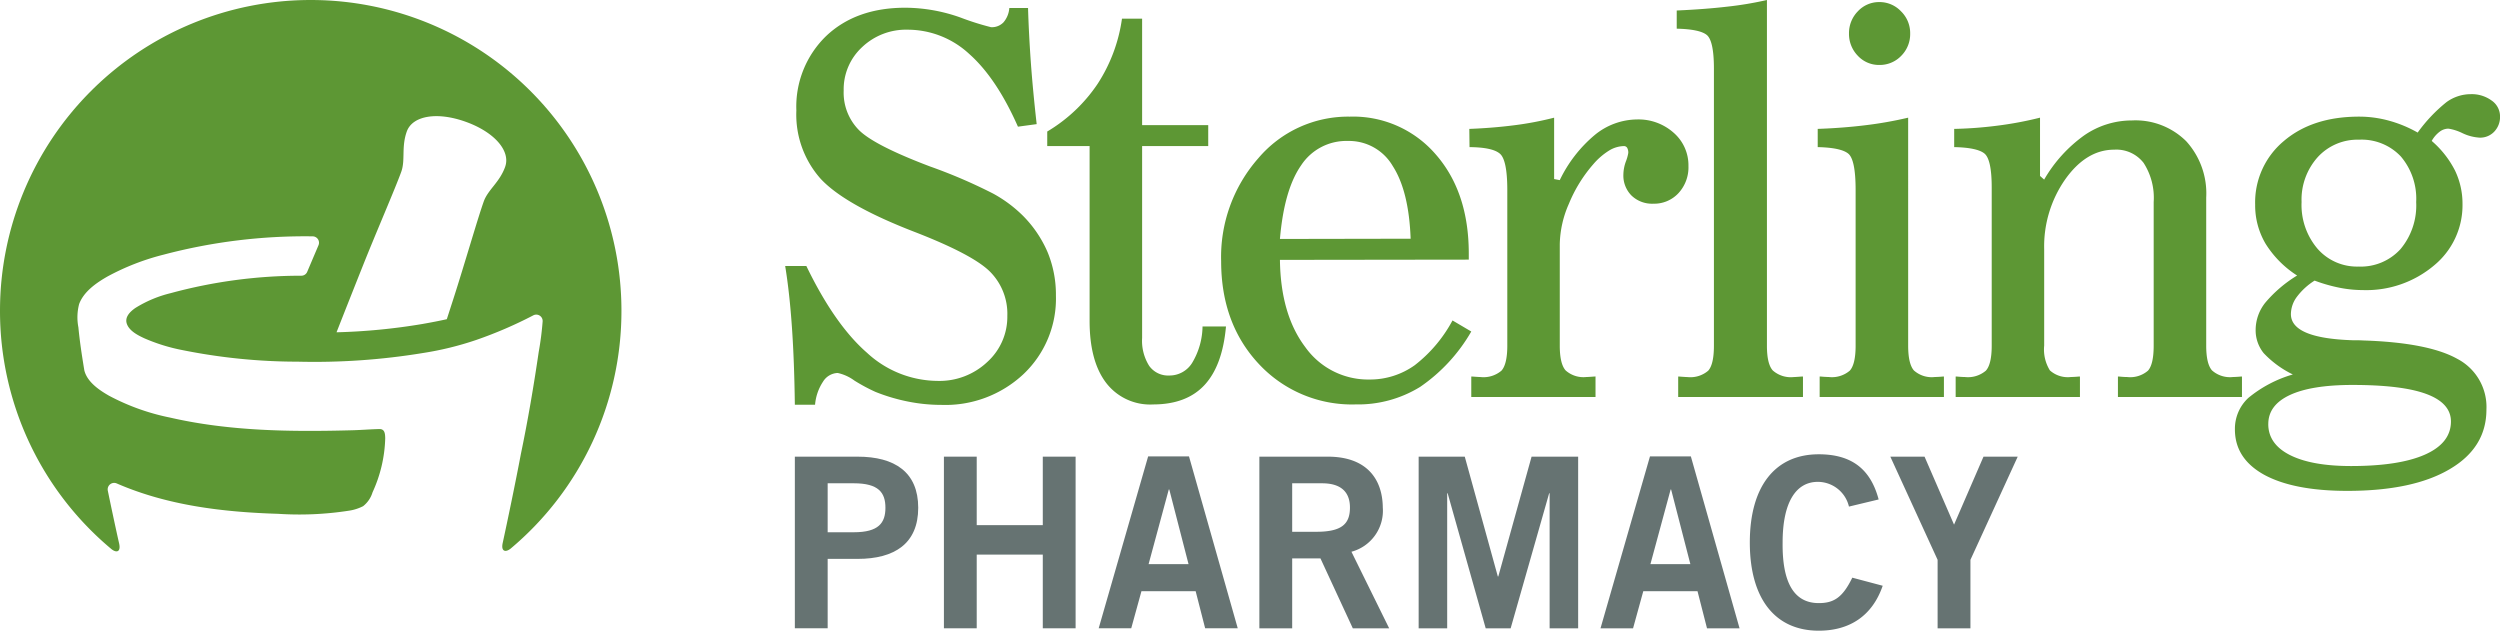 <?xml version="1.0" encoding="UTF-8"?>
<svg xmlns="http://www.w3.org/2000/svg" xmlns:xlink="http://www.w3.org/1999/xlink" width="368.649" height="93" viewBox="0 0 368.649 93">
  <defs>
    <clipPath id="clip-path">
      <path id="Path_24" data-name="Path 24" d="M0,0H368.649V-93H0Z" fill="none"></path>
    </clipPath>
  </defs>
  <g id="Group_47" data-name="Group 47" transform="translate(0 93)">
    <g id="Group_27" data-name="Group 27" clip-path="url(#clip-path)">
      <g id="Group_26" data-name="Group 26" transform="translate(117.208 -0.352)">
        <path id="Path_23" data-name="Path 23" d="M0,0V-25.309H9.258c5.467,0,8.934,2.279,8.934,7.537s-3.467,7.537-8.934,7.537H4.839V0ZM4.839-14.162H8.694c3.648,0,4.663-1.367,4.663-3.61s-1.015-3.611-4.663-3.611H4.839Z" fill="#667372"></path>
      </g>
    </g>
    <g id="Group_28" data-name="Group 28" transform="translate(153.769 -25.662)">
      <path id="Path_25" data-name="Path 25" d="M0,0V10.1H-9.743V0h-4.836V25.31h4.836V14.443H0V25.31H4.839V0Z" fill="#667372"></path>
    </g>
    <g id="Group_29" data-name="Group 29" transform="translate(162.011 -0.352)">
      <path id="Path_26" data-name="Path 26" d="M0,0H4.8L6.306-5.468H14.3L15.7,0h4.806L13.319-25.343H7.292ZM10.337-20.471h.074L13.25-9.464H7.361Z" fill="#667372"></path>
    </g>
    <g id="Group_31" data-name="Group 31" clip-path="url(#clip-path)">
      <g id="Group_30" data-name="Group 30" transform="translate(185.706 -0.351)">
        <path id="Path_27" data-name="Path 27" d="M0,0V-25.31H10.1c5.747,0,8.062,3.331,8.1,7.5a6.26,6.26,0,0,1-4.624,6.521L19.139,0H13.778L9.008-10.307H4.839V0ZM4.839-14.233H8.415c3.785,0,4.942-1.191,4.942-3.576s-1.437-3.574-4.1-3.574H4.839Z" fill="#667372"></path>
      </g>
    </g>
    <g id="Group_32" data-name="Group 32" transform="translate(220.938 -7.993)">
      <path id="Path_29" data-name="Path 29" d="M0,0H-.069L-4.944-17.669h-6.8V7.642h4.207V-12.269h.069l5.61,19.911H1.823L7.5-12.269h.069V7.642h4.206v-25.31H4.908Z" fill="#667372"></path>
    </g>
    <g id="Group_33" data-name="Group 33" transform="translate(243.303 -25.695)">
      <path id="Path_30" data-name="Path 30" d="M0,0-7.292,25.345h4.8l1.506-5.469H7.012l1.4,5.469h4.8L6.031,0ZM3.05,4.872h.068L5.958,15.88H.068Z" fill="#667372"></path>
    </g>
    <g id="Group_35" data-name="Group 35" clip-path="url(#clip-path)">
      <g id="Group_34" data-name="Group 34" transform="translate(272.646 -18.299)">
        <path id="Path_31" data-name="Path 31" d="M0,0A4.725,4.725,0,0,0-4.594-3.646c-3.222,0-5.188,3.014-5.188,8.94-.069,5.923,1.681,8.938,5.329,8.938,2.173,0,3.507-.771,4.944-3.75l4.486,1.192C3.467,16.055.172,18.3-4.453,18.3c-6.453,0-10.165-4.733-10.165-13S-10.906-7.712-4.453-7.712c4.836,0,7.641,2.173,8.832,6.66Z" fill="#667372"></path>
      </g>
    </g>
    <g id="Group_36" data-name="Group 36" transform="translate(292.486 -25.661)">
      <path id="Path_33" data-name="Path 33" d="M0,0-4.344,10.026-8.693,0h-5.046l6.972,15.214v10.1h4.84v-10.1L5.046,0Z" fill="#667372"></path>
    </g>
    <g id="Group_46" data-name="Group 46" clip-path="url(#clip-path)">
      <g id="Group_37" data-name="Group 37" transform="translate(120.189 -33.321)">
        <path id="Path_34" data-name="Path 34" d="M0,0H-2.981c-.057-4.211-.192-7.99-.426-11.363s-.557-6.4-1-9.09h3.124Q2.9-11.806,7.654-7.662a15.473,15.473,0,0,0,10.412,4.15,10.275,10.275,0,0,0,7.342-2.8,8.982,8.982,0,0,0,2.943-6.79,8.791,8.791,0,0,0-2.584-6.546q-2.576-2.546-11.264-5.9Q4.327-29.5.777-33.368A14.233,14.233,0,0,1-2.758-43.382,14.493,14.493,0,0,1,1.628-54.36q4.4-4.177,11.676-4.18A24.526,24.526,0,0,1,21.428-57.1a39.818,39.818,0,0,0,4.52,1.43,2.374,2.374,0,0,0,1.844-.723,3.644,3.644,0,0,0,.853-2.108h2.76q.117,3.844.418,8.094c.206,2.826.493,5.829.856,9.032L29.917-41q-3.162-7.164-7.2-10.738A13.357,13.357,0,0,0,13.668-55.3a9.4,9.4,0,0,0-6.747,2.587,8.459,8.459,0,0,0-2.7,6.393,7.839,7.839,0,0,0,2.213,5.783q2.212,2.26,10.542,5.413a76.689,76.689,0,0,1,9.268,3.984,19.405,19.405,0,0,1,4.4,3.265A17.285,17.285,0,0,1,34.3-22.467a16.416,16.416,0,0,1,1.217,6.357A15.33,15.33,0,0,1,30.749-4.527,16.842,16.842,0,0,1,18.612.026a24.917,24.917,0,0,1-4.891-.488A26.854,26.854,0,0,1,8.9-1.894,26.278,26.278,0,0,1,5.814-3.55,6.535,6.535,0,0,0,3.336-4.682,2.654,2.654,0,0,0,1.175-3.4,7.242,7.242,0,0,0,0,0" fill="#5d9734"></path>
      </g>
      <g id="Group_38" data-name="Group 38" transform="translate(160.672 -71.459)">
        <path id="Path_35" data-name="Path 35" d="M0,0H-6.246V-2.147a23.279,23.279,0,0,0,7.42-7.016,23.6,23.6,0,0,0,3.6-9.621H7.744v15.7h9.749V0H7.744V28.289A6.957,6.957,0,0,0,8.78,32.4a3.431,3.431,0,0,0,2.963,1.432,3.921,3.921,0,0,0,3.4-1.9,10.7,10.7,0,0,0,1.511-5.333h3.458q-.515,5.771-3.162,8.63t-7.57,2.869A8.174,8.174,0,0,1,2.426,34.9C.816,32.782,0,29.745,0,25.793Z" fill="#5d9734"></path>
      </g>
      <g id="Group_39" data-name="Group 39" transform="translate(208.012 -57.8)">
        <path id="Path_36" data-name="Path 36" d="M0,0Q-.257-7.018-2.637-10.714a7.458,7.458,0,0,0-6.6-3.7,7.97,7.97,0,0,0-6.916,3.6C-17.828-8.407-18.86-4.8-19.273.036ZM8.942,13.685A25.007,25.007,0,0,1,1.4,21.852a17.451,17.451,0,0,1-9.5,2.583A18.738,18.738,0,0,1-22.356,18.5q-5.578-5.942-5.586-15.148a22.03,22.03,0,0,1,5.482-15.22A17.358,17.358,0,0,1-8.985-18,16.069,16.069,0,0,1,3.7-12.435Q8.57-6.868,8.574,2.185v.9l-27.847.037q.1,8.037,3.721,12.841a11.374,11.374,0,0,0,9.518,4.8A11.331,11.331,0,0,0,.605,18.654a20.7,20.7,0,0,0,5.569-6.6Z" fill="#5d9734"></path>
      </g>
      <g id="Group_40" data-name="Group 40" transform="translate(216.664 -73.991)">
        <path id="Path_37" data-name="Path 37" d="M0,0C2.355-.094,4.552-.271,6.617-.538a47.7,47.7,0,0,0,5.89-1.118v9.05l.832.16A19.869,19.869,0,0,1,18.5.894a9.955,9.955,0,0,1,6.228-2.289A7.8,7.8,0,0,1,30.134.568a6.352,6.352,0,0,1,2.18,4.909,5.6,5.6,0,0,1-1.455,3.977,4.886,4.886,0,0,1-3.74,1.574,4.358,4.358,0,0,1-3.2-1.2,4.175,4.175,0,0,1-1.2-3.11,5.863,5.863,0,0,1,.36-1.892,6.4,6.4,0,0,0,.361-1.27,1.43,1.43,0,0,0-.158-.76.547.547,0,0,0-.492-.262,4.328,4.328,0,0,0-2.2.672,9.994,9.994,0,0,0-2.271,1.96,20.885,20.885,0,0,0-3.628,5.859,15.45,15.45,0,0,0-1.352,5.95v14.98q0,2.675.858,3.652a3.939,3.939,0,0,0,3.07.978c.138,0,.36-.015.671-.035s.525-.042.673-.042v3.025H.29V36.511c.17,0,.4.023.691.042s.512.035.656.035a4.079,4.079,0,0,0,3.107-.943c.562-.628.858-1.858.858-3.687V9.024c0-3-.377-4.8-1.119-5.392q-1.1-.919-4.45-.947Z" fill="#5d9734"></path>
      </g>
      <g id="Group_41" data-name="Group 41" transform="translate(252.734 -82.51)">
        <path id="Path_38" data-name="Path 38" d="M0,0V-.371C0-3.12-.362-4.776-1.06-5.339s-2.174-.87-4.425-.921V-8.941c2.789-.126,5.266-.311,7.449-.568a50.644,50.644,0,0,0,5.853-.981V40.477c0,1.781.277,3,.855,3.653a4,4,0,0,0,3.106.979c.144,0,.368-.017.654-.037s.514-.042.7-.042v3.026h-18.4V45.03c.136,0,.358.024.647.042s.522.038.695.038a4.042,4.042,0,0,0,3.091-.944Q0,43.221,0,40.477Z" fill="#5d9734"></path>
      </g>
      <g id="Group_42" data-name="Group 42" transform="translate(272.652 -88.055)">
        <path id="Path_39" data-name="Path 39" d="M0,0A4.587,4.587,0,0,1,1.308-3.28,4.258,4.258,0,0,1,4.477-4.639,4.349,4.349,0,0,1,7.667-3.28,4.488,4.488,0,0,1,9.021,0,4.535,4.535,0,0,1,7.689,3.3,4.377,4.377,0,0,1,4.477,4.633,4.24,4.24,0,0,1,1.308,3.285,4.6,4.6,0,0,1,0,0M8.725,46.018c0,1.783.278,3,.839,3.655a3.928,3.928,0,0,0,3.088.976c.138,0,.366-.013.671-.029s.523-.046.675-.046V53.6H-4.326V50.574c.149,0,.373.022.666.046.311.016.539.029.681.029a4.06,4.06,0,0,0,3.1-.941c.567-.626.856-1.854.856-3.69V23.083q0-4.493-1.09-5.378c-.722-.587-2.235-.907-4.5-.957V14.061q3.729-.132,7.012-.537a56.716,56.716,0,0,0,6.325-1.118Z" fill="#5d9734"></path>
      </g>
      <g id="Group_43" data-name="Group 43" transform="translate(317.581 -63.202)">
        <path id="Path_40" data-name="Path 40" d="M0,0A9.471,9.471,0,0,0-1.48-5.769,5.075,5.075,0,0,0-5.819-7.727c-2.733,0-5.139,1.446-7.213,4.359A17.249,17.249,0,0,0-16.147,6.943V21.168a5.842,5.842,0,0,0,.842,3.652,3.948,3.948,0,0,0,3.088.977c.148,0,.367-.013.673-.03s.523-.046.671-.046v3.026H-29.2V25.722c.15,0,.375.022.677.045s.535.03.68.03a4.069,4.069,0,0,0,3.1-.94c.566-.626.859-1.858.859-3.689V-2.144c0-2.774-.364-4.437-1.072-5.016s-2.207-.9-4.461-.945V-10.79a59.326,59.326,0,0,0,6.308-.47,52.932,52.932,0,0,0,6.349-1.188v8.593l.609.541a20.786,20.786,0,0,1,5.932-6.54A12.351,12.351,0,0,1-3.2-12.037,10.6,10.6,0,0,1,4.8-8.969,11.417,11.417,0,0,1,7.746-.675V21.168c0,1.78.28,3,.855,3.652a3.985,3.985,0,0,0,3.1.976c.152,0,.371-.013.653-.029s.518-.046.665-.046v3.026H-5.272V25.721c.153,0,.366.023.65.046s.527.03.692.03a4.014,4.014,0,0,0,3.092-.94C-.28,24.231,0,23,0,21.168Z" fill="#5d9734"></path>
      </g>
      <g id="Group_44" data-name="Group 44" transform="translate(339.389 -63.202)">
        <path id="Path_41" data-name="Path 41" d="M0,0A9.948,9.948,0,0,0,2.339,6.864,7.716,7.716,0,0,0,8.393,9.509a7.916,7.916,0,0,0,6.2-2.579A10.027,10.027,0,0,0,16.9,0a9.612,9.612,0,0,0-2.263-6.727A7.949,7.949,0,0,0,8.495-9.2,7.956,7.956,0,0,0,2.372-6.616,9.388,9.388,0,0,0,0,0M-4.911,32.741c0,1.952,1.069,3.486,3.2,4.563s5.135,1.62,9.015,1.62q7.1,0,10.907-1.694t3.816-4.871c0-1.806-1.209-3.16-3.613-4.055s-6.037-1.338-10.892-1.338q-6.074,0-9.256,1.491t-3.173,4.284m24.1-41.754a14.292,14.292,0,0,1,3.438,4.374,11.281,11.281,0,0,1,1.1,4.945,11.48,11.48,0,0,1-4.191,9.033A15.506,15.506,0,0,1,9.018,12.976a17.5,17.5,0,0,1-3.426-.346,23.321,23.321,0,0,1-3.671-1.052,9.758,9.758,0,0,0-2.6,2.376,4.337,4.337,0,0,0-.894,2.565q0,3.551,9.053,3.854c.678,0,1.209.007,1.6.034q9.594.309,13.888,2.713a8,8,0,0,1,4.291,7.466q0,5.627-5.419,8.8-5.415,3.2-15.094,3.2c-5.283,0-9.364-.8-12.254-2.37-2.874-1.59-4.321-3.818-4.321-6.687a6.2,6.2,0,0,1,1.968-4.641,18.256,18.256,0,0,1,6.573-3.468,14.774,14.774,0,0,1-4.3-3.145,5.348,5.348,0,0,1-1.183-3.5A6.455,6.455,0,0,1-5.353,14.84,19.194,19.194,0,0,1-.659,10.83,14.985,14.985,0,0,1-5.312,6.135,11.115,11.115,0,0,1-6.844.384,11.768,11.768,0,0,1-2.625-8.993Q1.6-12.6,8.495-12.6A16.523,16.523,0,0,1,12.9-12a18.369,18.369,0,0,1,4.221,1.751,22.758,22.758,0,0,1,4.253-4.493,6.1,6.1,0,0,1,3.563-1.17,4.965,4.965,0,0,1,3.087.937,2.842,2.842,0,0,1,1.241,2.313,3.14,3.14,0,0,1-.854,2.277A2.85,2.85,0,0,1,26.28-9.5a6.788,6.788,0,0,1-2.565-.667,7.233,7.233,0,0,0-2.057-.661,2.154,2.154,0,0,0-1.308.461,4.353,4.353,0,0,0-1.159,1.351" fill="#5d9734"></path>
      </g>
      <g id="Group_45" data-name="Group 45" transform="translate(45.819 -93)">
        <path id="Path_42" data-name="Path 42" d="M0,0A45.819,45.819,0,0,0-45.819,45.819a45.721,45.721,0,0,0,16.431,35.15c.78.616,1.393.394,1.146-.783h0c-.5-2.2-1.182-5.411-1.676-7.814A.955.955,0,0,1-28.6,71.29c7.489,3.257,15.7,4.229,23.8,4.478a47.747,47.747,0,0,0,10.368-.452,6.711,6.711,0,0,0,2.16-.678,4.117,4.117,0,0,0,1.39-2.046,20.263,20.263,0,0,0,1.867-7.954c-.013-.693-.065-1.389-.864-1.37-1.32.03-2.642.141-3.963.177-8.98.245-18.12.152-26.915-1.872a32.9,32.9,0,0,1-8.984-3.22c-1.437-.822-3.211-2.014-3.642-3.731-.348-2.112-.676-4.233-.878-6.364a7.737,7.737,0,0,1,.111-3.424c.686-1.843,2.526-3.114,4.159-4.05a35.478,35.478,0,0,1,8.269-3.226A81.55,81.55,0,0,1,.282,34.852a.942.942,0,0,1,.866,1.308c-.591,1.388-1.226,2.884-1.67,3.93a.931.931,0,0,1-.848.567,73.281,73.281,0,0,0-19.286,2.572,17.739,17.739,0,0,0-5.192,2.178c-.771.533-1.635,1.353-1.255,2.377.39,1.051,1.666,1.683,2.61,2.119a26.6,26.6,0,0,0,5.506,1.709,86.118,86.118,0,0,0,17.072,1.72A98.657,98.657,0,0,0,16.5,52.063h0a46.354,46.354,0,0,0,7.928-1.942A61.92,61.92,0,0,0,32.8,46.512a.943.943,0,0,1,1.4.868,44.32,44.32,0,0,1-.581,4.521c-.739,5.036-1.589,10.054-2.628,15.037C30.221,71.028,29,76.9,28.3,80.105c-.246,1.175.389,1.41,1.169.8A45.716,45.716,0,0,0,45.819,45.819,45.819,45.819,0,0,0,0,0M28.671,24.6c-.826,2.3-2.531,3.369-3.151,5.094-.875,2.435-2.868,9.357-4.446,14.257-.332,1.03-.668,2.073-1.006,3.117-1.116.251-2.281.475-3.561.7h0A89.6,89.6,0,0,1,3.806,49c1.259-3.205,2.6-6.592,3.9-9.854,1.9-4.782,4.773-11.389,5.648-13.824.621-1.725-.011-3.637.814-5.934s4.4-2.973,8.7-1.425,6.63,4.343,5.8,6.64" fill="#5d9734"></path>
      </g>
    </g>
  </g>
</svg>
